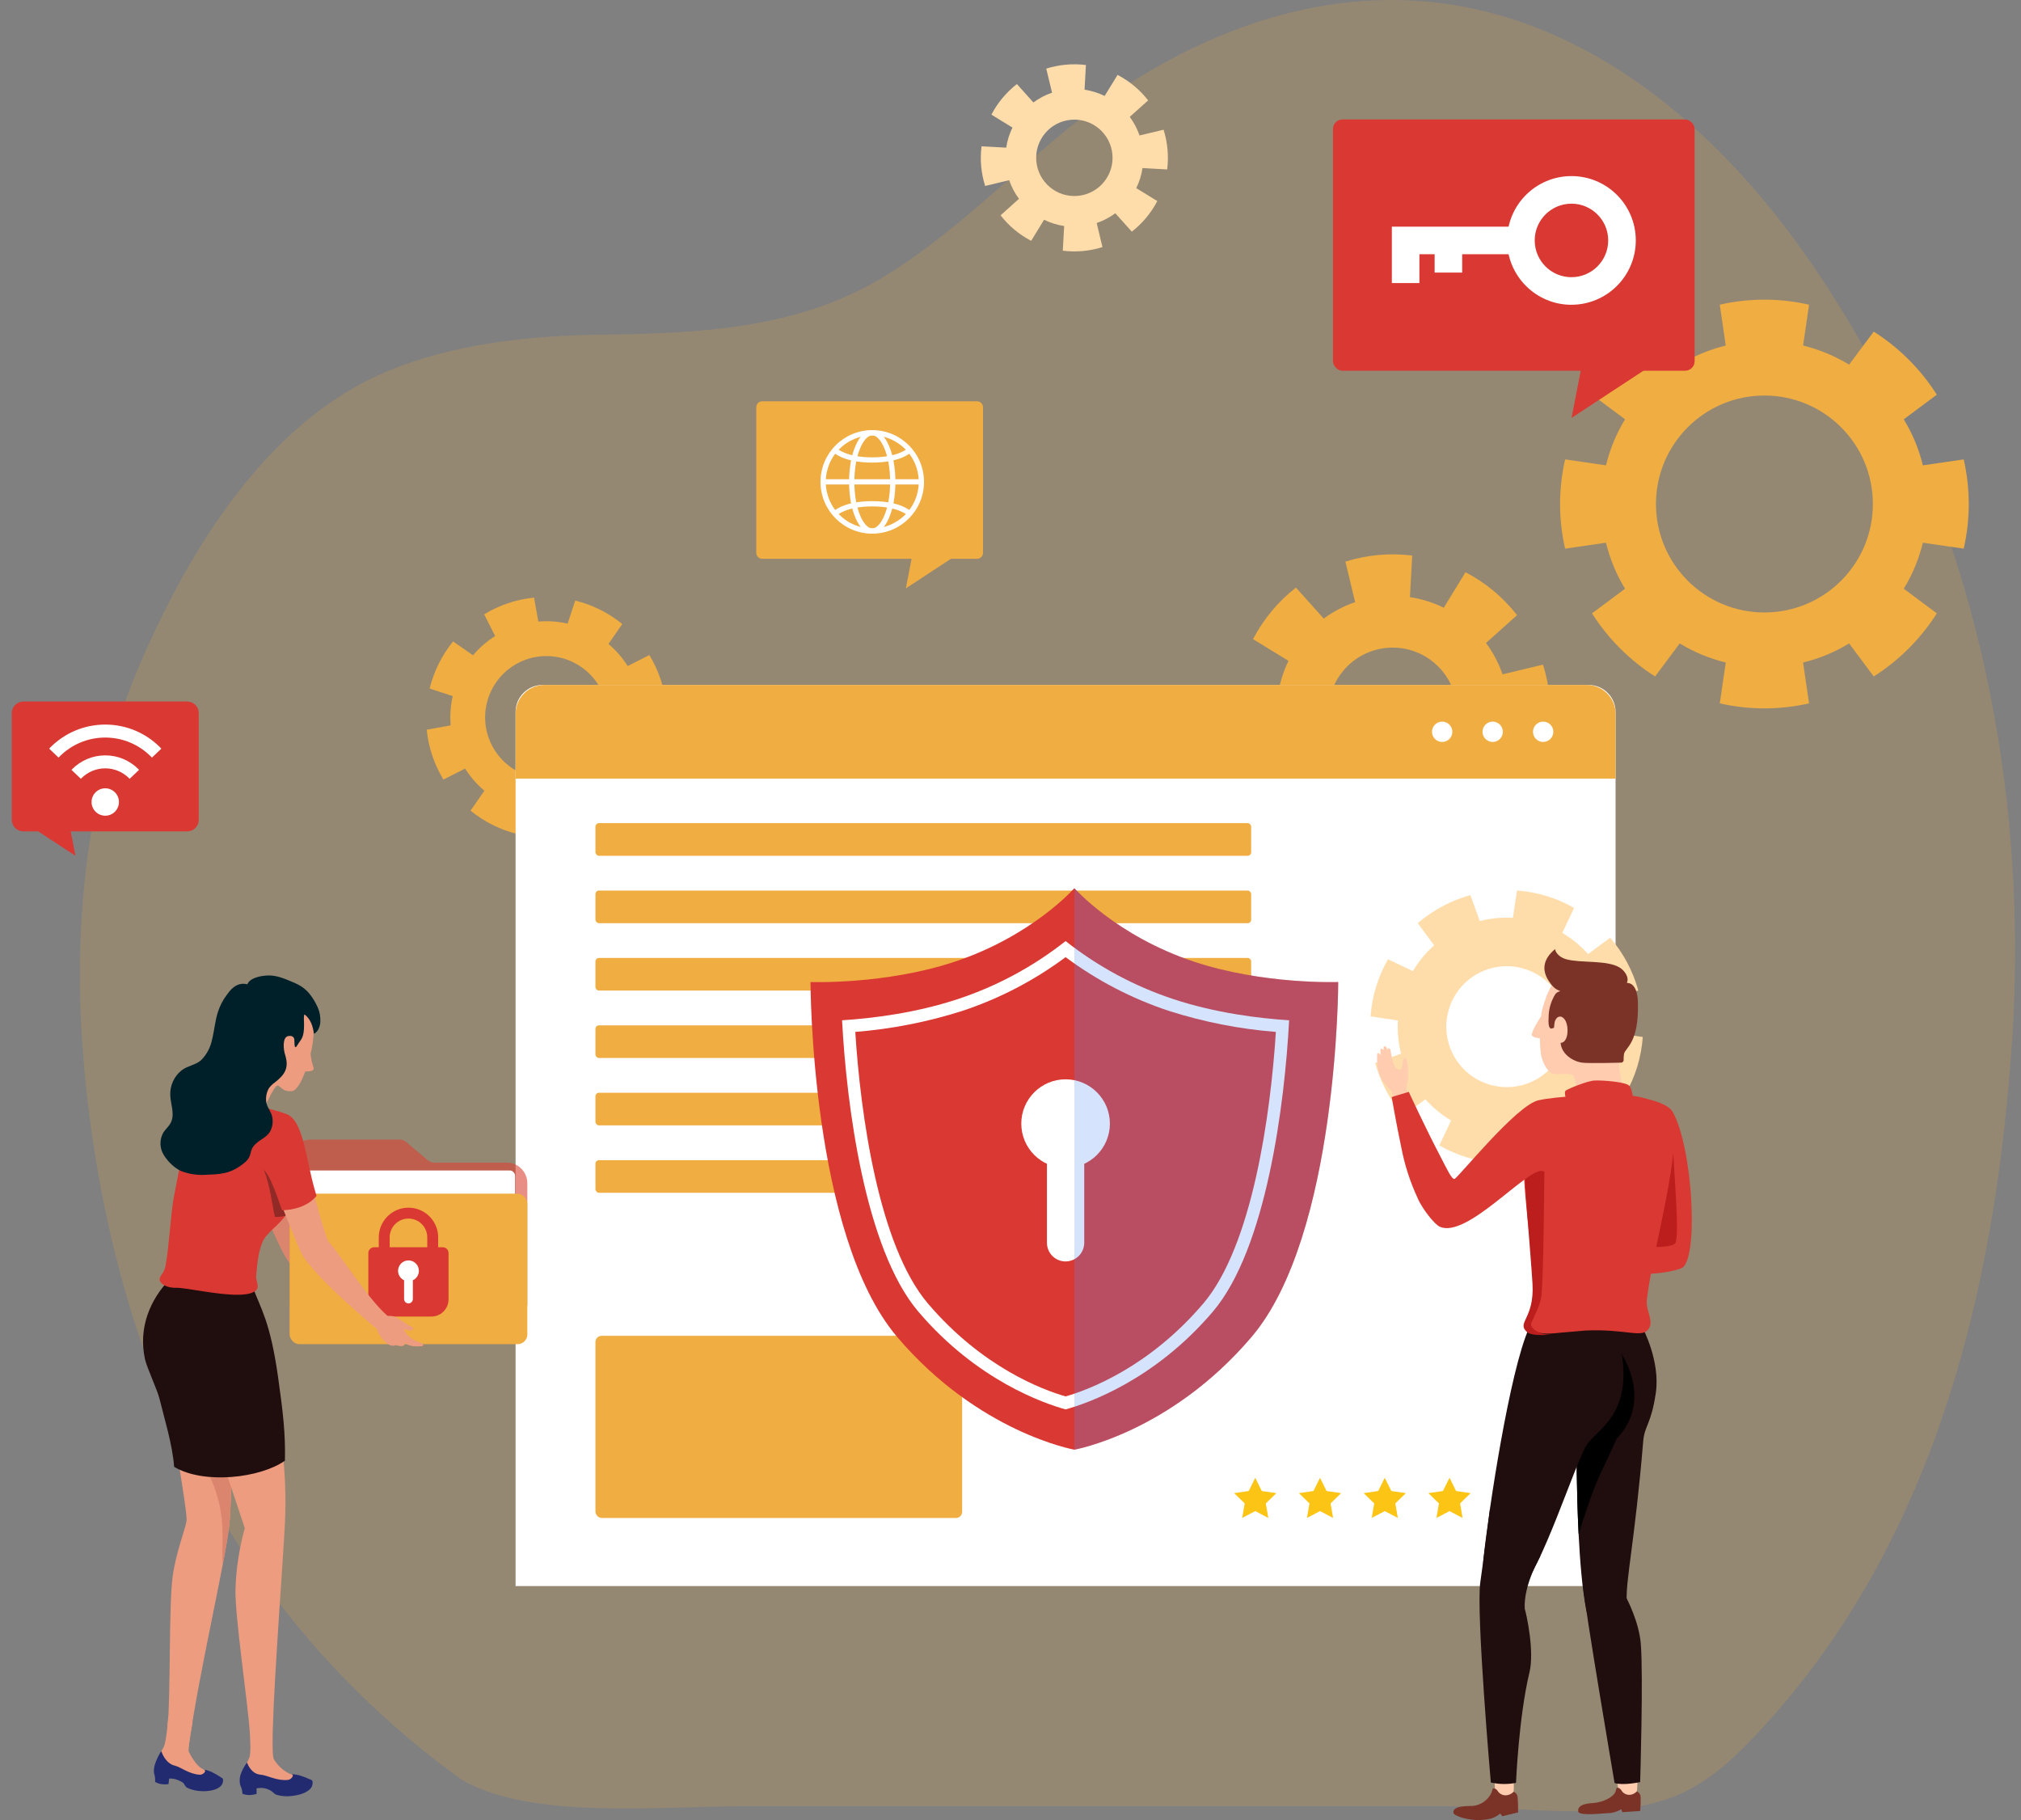 <?xml version="1.0" encoding="UTF-8"?>
<svg xmlns="http://www.w3.org/2000/svg" xmlns:xlink="http://www.w3.org/1999/xlink" version="1.1" viewBox="0 0 677.39 609.95">
  <rect x="0" y="0" width="677.39" height="609.95" fill="#808080" stroke="none"/>
  <!-- Generator: Adobe Illustrator 30.0.0, SVG Export Plug-In . SVG Version: 2.1.1 Build 123)  -->
  <defs>
    <style>
      .st0 {
        fill: none;
      }

      .st1, .st2 {
        fill: #efad42;
      }

      .st3 {
        fill: #bc1e1e;
      }

      .st4 {
        fill: #fcc516;
      }

      .st5 {
        fill: #ffccb0;
      }

      .st6 {
        fill: #5890f4;
        mix-blend-mode: multiply;
        opacity: .25;
      }

      .st6, .st7 {
        isolation: isolate;
      }

      .st8 {
        fill: #db856e;
      }

      .st9 {
        fill: #da4435;
        opacity: .6;
      }

      .st2 {
        opacity: .2;
      }

      .st10 {
        fill: #fff;
      }

      .st11 {
        fill: #dbe0fe;
      }

      .st12 {
        fill: #ed9c80;
      }

      .st13 {
        fill: #da3832;
      }

      .st14 {
        fill: #912a27;
      }

      .st15 {
        fill: #7c3327;
      }

      .st16 {
        fill: #002029;
      }

      .st17 {
        fill: #222b70;
      }

      .st18 {
        fill: #200d0e;
      }

      .st19 {
        fill: #ffddab;
      }

      .st20 {
        clip-path: url(#clippath);
      }
    </style>
    <clipPath id="clippath">
      <polygon class="st0" points="35.28 268.77 70.56 235.22 0 235.22 35.28 268.77 35.28 268.77"/>
    </clipPath>
  </defs>
  <g class="st7">
    <g id="Layer_1">
      <g>
        <g>
          <path class="st2" d="M674.25,350.79c-.67,9.52-1.55,19.06-2.62,28.64-8.31,72.46-29.98,145.08-82.38,201.22-6.56,7.01-13.62,13.81-22.23,18.6-22.64,12.59-56.2,6.04-81.64,6.04h-235.51c-29.31,0-72.04,4.67-95.23-8.96-17.98-12.95-34.45-27.89-49.09-44.52-6.61-7.54-12.82-15.43-18.6-23.63-29.82-42.2-47.35-91.12-55.43-143.41-8.63-55.84-6.72-112.23,16.59-165.02,15.85-35.85,41.08-77.85,80.67-94.87,22.75-9.79,48.92-12.45,73.72-12.74,32-.39,64.78-2.14,92.39-18.59,31.19-18.56,54.01-46.91,84.81-66.29,31.03-19.53,67.22-31.3,104.99-25.96,52.53,7.46,94.11,45.63,122.59,87.17,43.75,63.73,65.28,139.02,67.85,214.67.53,15.89.24,31.8-.86,47.66Z"/>
          <path class="st10" d="M425.74,517.21"/>
        </g>
        <g>
          <path class="st1" d="M519.21,245.12c.94-7.52.24-15.16-2.03-22.39l-13.57,3.26c-1.29-3.77-3.15-7.32-5.53-10.52l10.4-9.32c-4.66-5.98-10.55-10.88-17.27-14.39l-7.29,11.9c-3.58-1.76-7.4-2.95-11.34-3.54l.76-13.94c-7.52-.94-15.16-.24-22.39,2.03l3.26,13.58c-3.77,1.29-7.32,3.15-10.52,5.52l-9.32-10.39c-5.98,4.66-10.88,10.55-14.39,17.27l11.9,7.29c-1.76,3.58-2.95,7.4-3.54,11.35l-13.94-.76c-.94,7.52-.24,15.16,2.03,22.39l13.57-3.26c1.29,3.77,3.15,7.32,5.53,10.52l-10.39,9.31c4.66,5.98,10.55,10.88,17.27,14.39l7.29-11.9c3.58,1.76,7.4,2.95,11.34,3.54l-.76,13.94c7.52.94,15.16.24,22.39-2.04l-3.26-13.57c3.77-1.29,7.32-3.15,10.52-5.53l9.32,10.4c5.98-4.66,10.88-10.55,14.39-17.27l-11.9-7.29c1.76-3.58,2.95-7.4,3.54-11.34l13.94.77ZM468.75,260.07c-11.86,1.08-22.35-7.66-23.43-19.52-1.08-11.86,7.66-22.35,19.52-23.43,11.86-1.08,22.35,7.66,23.43,19.52,0,0,0,0,0,0,1.08,11.86-7.66,22.34-19.52,23.42h0Z"/>
          <path class="st19" d="M391.21,56.76c.56-4.47.14-9-1.21-13.29l-8.06,1.94c-.76-2.24-1.87-4.34-3.28-6.24l6.17-5.53c-2.77-3.55-6.26-6.46-10.25-8.54l-4.33,7.06c-2.12-1.04-4.39-1.75-6.73-2.1l.45-8.27c-4.47-.56-9-.14-13.29,1.21l1.94,8.06c-2.24.77-4.34,1.87-6.25,3.28l-5.53-6.17c-3.55,2.77-6.46,6.26-8.54,10.25l7.06,4.33c-1.04,2.12-1.75,4.39-2.1,6.73l-8.27-.45c-.56,4.47-.15,9,1.21,13.29l8.06-1.94c.76,2.24,1.87,4.35,3.28,6.25l-6.17,5.53c2.77,3.55,6.26,6.46,10.25,8.54l4.33-7.06c2.12,1.04,4.39,1.75,6.73,2.1l-.45,8.27c4.47.56,9,.15,13.29-1.21l-1.94-8.06c2.24-.76,4.35-1.87,6.25-3.28l5.53,6.17c3.55-2.77,6.46-6.26,8.54-10.25l-7.06-4.33c1.04-2.12,1.75-4.4,2.1-6.73l8.27.46ZM361.26,65.64c-7.04.64-13.27-4.55-13.91-11.59-.64-7.04,4.55-13.27,11.59-13.91,7.04-.64,13.27,4.55,13.91,11.59h0c.64,7.05-4.55,13.27-11.59,13.91h0Z"/>
          <path class="st1" d="M638.1,140.52l11.08-8.25c-5.41-8.52-12.64-15.74-21.15-21.15l-8.25,11.08c-4.78-2.92-9.99-5.07-15.43-6.4l2-13.69c-9.85-2.25-20.08-2.25-29.92,0l2,13.69c-5.44,1.33-10.65,3.48-15.43,6.4l-8.25-11.08c-8.52,5.41-15.74,12.64-21.15,21.15l11.08,8.25c-2.92,4.78-5.07,9.99-6.4,15.43l-13.69-2c-2.25,9.85-2.25,20.07,0,29.92l13.69-2c1.33,5.44,3.48,10.65,6.4,15.43l-11.08,8.25c5.41,8.52,12.64,15.74,21.15,21.15l8.25-11.08c4.78,2.92,9.99,5.08,15.43,6.4l-2,13.69c9.85,2.25,20.08,2.25,29.92,0l-2-13.69c5.44-1.32,10.65-3.48,15.43-6.4l8.25,11.08c8.52-5.41,15.74-12.64,21.15-21.15l-11.08-8.25c2.92-4.78,5.07-9.99,6.4-15.43l13.69,2c2.25-9.85,2.25-20.07,0-29.92l-13.69,2c-1.32-5.44-3.48-10.65-6.4-15.43ZM591.39,205.25c-20.08,0-36.35-16.27-36.35-36.35,0-20.08,16.27-36.35,36.35-36.35s36.35,16.27,36.35,36.35-16.27,36.35-36.35,36.35h0Z"/>
          <path class="st1" d="M203.93,215.81l4.65-6.69c-4.62-3.75-10-6.43-15.78-7.86l-2.54,7.73c-3.22-.73-6.53-.97-9.82-.69l-1.44-8.02c-5.92.58-11.64,2.5-16.72,5.6l3.68,7.27c-2.79,1.76-5.3,3.94-7.42,6.46l-6.68-4.65c-3.75,4.62-6.43,10-7.86,15.78l7.74,2.54c-.73,3.22-.97,6.53-.69,9.81l-8.02,1.44c.58,5.92,2.5,11.64,5.6,16.72l7.27-3.68c1.76,2.79,3.94,5.3,6.46,7.42l-4.65,6.68c4.62,3.75,10,6.43,15.77,7.86l2.54-7.74c3.22.73,6.53.97,9.82.69l1.44,8.02c5.92-.58,11.64-2.5,16.72-5.6l-3.68-7.27c2.79-1.76,5.3-3.94,7.42-6.46l6.68,4.65c3.75-4.62,6.43-10,7.86-15.77l-7.74-2.54c.73-3.22.97-6.53.69-9.82l8.02-1.44c-.58-5.92-2.5-11.64-5.6-16.72l-7.27,3.68c-1.76-2.79-3.94-5.3-6.46-7.42ZM189.66,259.87c-10.75,3.6-22.39-2.2-25.99-12.95-3.6-10.75,2.2-22.39,12.95-25.99,10.75-3.6,22.39,2.2,25.99,12.95h0c3.6,10.75-2.2,22.39-12.95,25.99,0,0,0,0,0,0h0Z"/>
          <g>
            <path class="st10" d="M181.85,229.54h350.61c4.99,0,9.04,4.05,9.04,9.04h0v292.94H172.81V238.58c0-4.99,4.05-9.04,9.04-9.04h0Z"/>
            <rect class="st1" x="199.58" y="447.66" width="122.91" height="61.05" rx="2.08" ry="2.08"/>
            <rect class="st1" x="199.58" y="275.86" width="219.78" height="10.93" rx="1.17" ry="1.17"/>
            <rect class="st1" x="199.58" y="298.45" width="219.78" height="10.93" rx="1.17" ry="1.17"/>
            <rect class="st1" x="199.58" y="321.03" width="219.78" height="10.93" rx="1.17" ry="1.17"/>
            <rect class="st1" x="199.58" y="343.62" width="219.78" height="10.93" rx="1.17" ry="1.17"/>
            <rect class="st1" x="199.58" y="366.21" width="219.78" height="10.93" rx="1.17" ry="1.17"/>
            <rect class="st1" x="199.58" y="388.8" width="219.78" height="10.93" rx="1.17" ry="1.17"/>
            <g>
              <path class="st4" d="M420.73,495.24l2.19,4.43,4.89.71-3.54,3.45.84,4.87-4.38-2.3-4.38,2.3.84-4.87-3.54-3.45,4.89-.71,2.19-4.43Z"/>
              <path class="st4" d="M442.44,495.24l2.19,4.43,4.89.71-3.54,3.45.84,4.87-4.38-2.3-4.38,2.3.84-4.87-3.54-3.45,4.89-.71,2.19-4.43Z"/>
              <path class="st4" d="M464.14,495.24l2.19,4.43,4.89.71-3.54,3.45.84,4.87-4.38-2.3-4.38,2.3.84-4.87-3.54-3.45,4.89-.71,2.19-4.43Z"/>
              <path class="st4" d="M485.85,495.24l2.19,4.43,4.89.71-3.54,3.45.83,4.87-4.38-2.3-4.38,2.3.84-4.87-3.54-3.45,4.89-.71,2.19-4.43Z"/>
              <path class="st11" d="M507.55,495.24l2.19,4.43,4.89.71-3.54,3.45.84,4.87-4.38-2.3-4.38,2.3.84-4.87-3.54-3.45,4.89-.71,2.19-4.43Z"/>
            </g>
            <g>
              <path class="st13" d="M400.21,322.29c-26.05-8.65-40.11-24.64-40.11-24.64,0,0-14.06,15.99-40.11,24.64-23.32,7.75-48.33,6.81-48.33,6.81,0,0,0,84.81,29.08,118.98,27.31,32.09,59.36,37.74,59.36,37.74,0,0,32.05-5.65,59.36-37.74,29.08-34.17,29.08-118.98,29.08-118.98,0,0-25.02.93-48.34-6.81Z"/>
              <path class="st10" d="M357.16,472.32c-7.22-1.99-29.73-9.7-49.35-32.75-17.98-21.13-24.1-69.74-25.57-97.65,10.31-.66,24.82-2.46,38.95-7.15,13.02-4.33,25.2-10.89,35.97-19.4,10.77,8.51,22.94,15.07,35.96,19.4,14.13,4.69,28.64,6.49,38.96,7.15-1.46,27.91-7.58,76.52-25.57,97.65-19.62,23.05-42.12,30.77-49.35,32.75Z"/>
              <path class="st13" d="M357.16,467.97c-7.68-2.21-27.92-9.73-46.14-31.13-16.48-19.36-22.59-63.27-24.35-91.02,12.18-.97,24.21-3.33,35.85-7.04,12.44-4.11,24.13-10.2,34.64-18.02,10.51,7.82,22.2,13.91,34.64,18.02,11.64,3.71,23.66,6.08,35.84,7.04-1.77,27.77-7.9,71.72-24.33,91.02-18.22,21.4-38.46,28.92-46.14,31.13Z"/>
              <g>
                <path class="st10" d="M372.01,376.55c0,8.2-6.65,14.85-14.85,14.85s-14.85-6.65-14.85-14.85,6.65-14.85,14.85-14.85c8.2,0,14.85,6.65,14.85,14.85h0Z"/>
                <path class="st10" d="M357.16,422.74h0c-3.45,0-6.25-2.8-6.25-6.26v-34.24c0-3.45,2.8-6.26,6.25-6.26h0c3.45,0,6.25,2.8,6.25,6.25h0v34.24c0,3.45-2.8,6.26-6.25,6.26Z"/>
              </g>
              <path class="st6" d="M400.21,322.29c-26.05-8.65-40.11-24.64-40.11-24.64v188.17s32.05-5.65,59.36-37.74c29.08-34.17,29.08-118.98,29.08-118.98,0,0-25.01.93-48.34-6.81Z"/>
            </g>
            <path class="st1" d="M531.79,229.54H182.52c-5.36,0-9.7,4.34-9.7,9.7h0v21.69h368.69v-21.69c0-5.36-4.34-9.7-9.69-9.71h-.02Z"/>
            <g>
              <path class="st10" d="M486.79,245.24c0,1.88-1.53,3.41-3.41,3.41s-3.41-1.53-3.41-3.41c0-1.88,1.53-3.41,3.41-3.41s3.41,1.53,3.41,3.41h0Z"/>
              <path class="st10" d="M503.72,245.24c0,1.88-1.53,3.41-3.41,3.41s-3.41-1.53-3.41-3.41c0-1.88,1.53-3.41,3.41-3.41s3.41,1.53,3.41,3.41h0Z"/>
              <path class="st10" d="M520.64,245.24c0,1.88-1.53,3.41-3.41,3.41s-3.41-1.53-3.41-3.41c0-1.88,1.53-3.41,3.41-3.41h0c1.88,0,3.41,1.52,3.41,3.41h0Z"/>
            </g>
          </g>
          <path class="st19" d="M540.42,335.02l8.69-3.12c-1.8-6.5-5.01-12.53-9.4-17.65l-7.44,5.48c-2.49-2.8-5.4-5.19-8.62-7.1l3.95-8.36c-5.86-3.36-12.39-5.35-19.13-5.83l-1.39,9.14c-3.74-.21-7.48.15-11.11,1.08l-3.12-8.69c-6.5,1.8-12.53,5.01-17.65,9.4l5.48,7.44c-2.8,2.49-5.19,5.4-7.1,8.62l-8.36-3.95c-3.36,5.86-5.35,12.39-5.83,19.13l9.14,1.39c-.21,3.74.15,7.48,1.08,11.11l-8.69,3.12c1.8,6.5,5.01,12.53,9.4,17.65l7.44-5.48c2.49,2.8,5.39,5.19,8.62,7.1l-3.95,8.36c5.86,3.36,12.39,5.35,19.13,5.83l1.39-9.14c3.74.21,7.48-.15,11.11-1.08l3.11,8.69c6.5-1.8,12.53-5.01,17.65-9.4l-5.48-7.44c2.8-2.49,5.19-5.4,7.09-8.62l8.36,3.95c3.36-5.86,5.35-12.39,5.83-19.13l-9.14-1.39c.22-3.74-.15-7.49-1.07-11.11ZM499.12,363.43c-10.7-3.26-16.73-14.58-13.46-25.28,3.26-10.7,14.58-16.73,25.28-13.46,10.7,3.26,16.73,14.58,13.46,25.28h0c-3.26,10.7-14.58,16.73-25.28,13.46h0Z"/>
          <g>
            <g>
              <path class="st5" d="M541.66,592.56s.59,6.38.82,8,5.42,1.39,5.97.51.35-8.38.35-8.38"/>
              <path class="st15" d="M549.91,602.41c.04,1.5-.02,3-.17,4.49l-5.98.4-.36-.98c-1.04.62-2.19,1.04-3.39,1.23l-5.04.34c-3.69.25-5.82-.08-5.96-.72-.57-2.69,3.85-2.86,5-2.94,3.3-.22,6.76-2,7.43-3.73.48-1.25.21-1.54.91-1.36.46.11.85.41,1.08.81.64,1.14,1.94,1.74,3.23,1.49.75-.15,1.44-.54,1.95-1.11.82.36,1.33,1.18,1.3,2.08Z"/>
            </g>
            <g>
              <path class="st5" d="M500.93,594.63c-.04,2.05.06,4.09.28,6.13.32,1.6,5.49,1.09,5.99.17s-.12-8.39-.12-8.39"/>
              <path class="st15" d="M508.7,602.48c.14,1.7.13,4.9.13,4.9l-5.3,1.28-.68-.9c-.92.76-1.98,1.34-3.12,1.7-1.64.36-3.32.52-5,.48-4.38-.29-7.4-1.66-7.55-2.3-.63-2.68,5.19-2.34,6.38-2.44,2.77-.23,5.2-1.93,6.36-4.46.48-1.26.2-1.55.92-1.38.47.1.88.39,1.13.8.7,1.14,2.05,1.71,3.35,1.43.77-.17,1.47-.57,2-1.15.83.33,1.38,1.14,1.37,2.04Z"/>
            </g>
            <path class="st13" d="M532.78,414.59c.52-.61.83,6.57,8.08,10.22,7.29,3.67,18.98,1.68,22.71.19,5.87-2.34,3.94-40.2-2.93-52.39-1.61-2.85-7.85-4.25-11.68-5.05-1.09,10.27,2.87,35.35,8.68,45.93-.33,1.94-24.87,1.11-24.87,1.11Z"/>
            <path class="st3" d="M561.49,416.62c1.71-2.35-.86-28.71-.71-32.77l-8.08,14.71c1.45,6.03-4.58,16.62-11.8,16.55l-1.04,1.46c4.26.99,19.91,2.4,21.63.05Z"/>
            <path class="st18" d="M529.11,514.12c.47,9.25,1.26,18.81,2.57,25.46,1.1,5.65,13.89,2.25,13.57-2.75-.45-7.11,2.7-20.1,5.52-53.89.41-5.11,2.71-5.7,4.23-16.22,1.51-10.54-4.33-21.51-4.33-21.51l-21.83-1.4-.32,30.69-.09,10.38s-.06,14.23.69,29.24Z"/>
            <path class="st18" d="M545.21,535.65s4.13,7.76,4.74,15.16c.89,10.82-.21,46.41-.21,46.41,0,0-5.58,1.21-8.57.33,0,0-10.1-59.41-10.58-66.2s14.62,4.3,14.62,4.3Z"/>
            <path d="M529.11,514.12c1.56-4.99,4.62-14.53,7.16-19.92,3.54-7.54,5.6-12.06,5.6-12.06,12.5-13.12,1.34-28.85,1.34-28.85,0,0-6.24,8.43-6.95,9.31-.67.82-4.74,7.98-7.75,11.89l-.09,10.38s-.05,14.24.69,29.25Z"/>
            <path class="st18" d="M511.06,539.13c-.5-7.95,5.25-17.68,5.25-17.68,0,0-16.66-12.77-16.92-15.73,0,0-2.37,18.7-3.22,24.47-1.48,10.02,3.52,67.17,3.52,67.17,2.78.62,5.65.66,8.44.12,0,0,.9-22.08,4.51-37.03,1.71-7.09-.98-19.36-1.58-21.32Z"/>
            <path class="st18" d="M512.45,445.17c-6.5,14.52-13.57,61.36-15.26,77.53-.72,6.86,4.99,17.25,11.64,11.04,7.94-7.4,19.1-43.66,23.1-49.65s18.92-11.47,8.72-41.84"/>
            <path class="st5" d="M543.85,363.68s-1.77-6.01-1-10.44,3.44-12.41,2.44-18.4-8.53-10.97-16.51-10.2-10.31,8.42-11.64,12.86-1.11,11.2-.78,14.85,2.33,6.54,3.66,7.31,6.33-.25,7.21.71,1.54,6.61,1.54,6.61"/>
            <path class="st13" d="M547.39,368.73s-.15-3.52-1.28-4.85-9.27-1.92-11.74-1.77-8.71,2.76-9.56,3.35.48,4.06.48,4.06l22.1-.79Z"/>
            <path class="st15" d="M543.52,356.12s-10.9.3-13.19,0c-3.14-.41-6.97-2.87-7.25-6.63,2.67-.07,2.88-5.62,1.44-7.73s-3.28-.82-3.5,1.17-.01,1.37-.53,1.63c-.71.36-1.7.31-1.43-3.54,0-2.22.49-4.41,1.46-6.4,1-2.22,1.54-2.09,2.44-2.49-.97-.47-2.02-.53-3.94-3.52-2.22-3.46-1.93-7.14,2.22-10.55.06.99,1.26,2.73,3.73,3.41,4.81,1.32,13.54.22,17.78,2.7,1.81,1.06,3.41,3.41,2.53,5.24,0,0,3.5-.55,3.71,6.37.42,14.03-4.32,15.3-4.66,17.46s.28,2.38-.83,2.88Z"/>
            <g>
              <path class="st13" d="M512.45,445.17c1.04.38,1.95,1,3.03,1.32,2.56.77,5.25.33,7.86.1,2.7-.24,5.4-.49,8.1-.7,14.09-.6,18.93,2.79,21.21-.64.53-.86.7-1.9.49-2.89-.49-3.1-1.5-4.17-1.1-7.29.35-2.62.83-5.74,1.51-9.31,2.33-12.35,6.94-31.21,7.56-42.55.9-16.23-15.6-16.09-15.6-16.09-24.23-1.51-33.26,5.47-34.58,15.88-.1.73-.15,1.53-.21,2.36-.62,10.74,2.43,32.94,3.98,45.89.43,3.57-4.32,13.16-2.25,13.91Z"/>
              <path class="st3" d="M511.91,446.48c1.02.88,4.01,1.12,8.16.77-3.74.27-7.62-2.06-6.78-3.98.83-1.94,3.15-6.08,3.42-9.63.98-13.05.73-50.04,1.24-49.43-.58,1.16-2.25,2.79-6.94,3.88-.1,10.8,1.9,29.91,2.64,42.02.73,12-5.59,13.04-1.73,16.38Z"/>
            </g>
            <path class="st5" d="M461.57,353.28c.06-.63.88-.33,1.09.19.05.15.09.3.12.45-.08-1.04-.13-1.88-.11-2.09.06-.6.81-.38,1.07.09-.02-.42-.03-.73-.01-.87.06-.77.88-.45,1.09.18.08.35.15.7.19,1.06-.01-.19-.02-.39,0-.58.06-.63.79-.47,1,.04.11.4.18.81.23,1.22.1.63.28,1.31.37,1.94.08.58.79,3.28,2.14,3.56,2.07.42.71-3.16,2.16-3.99.45-.26.98,2.52,1.03,4.1.08,1.1.06,2.2-.06,3.3-.24.93-.42,1.86-.53,2.81.18.7.42,1.39.72,2.05l-4.77,1.98s-.64-2.85-1.28-3.51c-1.73-1.5-3.05-3.42-3.81-5.58-.35-1.38-.57-2.79-.65-4.22,0,0,0-1.93.03-2.14Z"/>
            <path class="st13" d="M466.46,367.65s1.61,9.33,3.2,16.79c1.13,5.94,3,11.72,5.56,17.2.02.04.02.1.04.14,1.57,3.41,5.46,8.46,7.31,9.31,9.08,4.19,29.74-20.17,34.51-18.63,9.8,2.62,17.08-25.38,17.08-25.38,0,0-11.56.17-18.48,1.64-7.42,1.58-27.2,26.32-28.2,26.38s-2.65-3.65-4.86-7.86c-4.95-9.44-10.43-21.33-10.43-21.33,0,0-4.5,1.34-4.57,1.38l-1.17.36Z"/>
            <path class="st5" d="M516.48,340.66s-3.45,5.17-3.04,6.28,3.73,1.04,3.73,1.04"/>
          </g>
          <g>
            <path class="st8" d="M85.34,401.38c4.42,5.29,8.03,17.78,12.55,22.99,2.22,2.56,18.18,16.4,28.92,22.31.5-3.22,7.3-1.21,4.88-3.39-7.52-6.77-20.52-13.67-24.94-26.08-2.91-8.17-13.69-26.32-13.69-26.32"/>
            <g>
              <path class="st9" d="M176.76,437.48h-79.69v-48.68c0-3.81,3.09-6.9,6.9-6.9h30.04c.76,0,1.49.27,2.07.76l7.3,6.15c.62.52,1.39.8,2.2.81h24.27c3.81,0,6.9,3.09,6.9,6.9v40.97Z"/>
              <rect class="st10" x="102.2" y="392.25" width="70.44" height="38.41" rx="1.74" ry="1.74"/>
              <rect class="st1" x="97.06" y="400.03" width="79.69" height="50.43" rx="3.27" ry="3.27"/>
              <g>
                <path class="st13" d="M148.42,417.98h-1.56v-3.31c0-5.5-4.45-9.95-9.95-9.95s-9.95,4.46-9.95,9.95v3.31h-1.56c-1.07,0-1.94.87-1.94,1.94h0v15.53c0,3.18,2.58,5.76,5.76,5.76h15.36c3.18,0,5.76-2.58,5.76-5.76h0v-15.53c0-1.07-.86-1.93-1.93-1.94ZM130.61,414.67c0-3.48,2.82-6.3,6.3-6.3s6.3,2.82,6.3,6.3v3.31h-12.6v-3.31Z"/>
                <path class="st10" d="M140.4,425.91c.01-1.93-1.54-3.5-3.46-3.52s-3.5,1.54-3.52,3.46c-.01,1.37.78,2.62,2.02,3.19v6.25c-.02.81.62,1.49,1.43,1.51.81.02,1.49-.62,1.51-1.43,0-.03,0-.05,0-.08v-6.25c1.23-.56,2.02-1.79,2.02-3.14Z"/>
              </g>
            </g>
            <g>
              <path class="st12" d="M76.21,446.73l-20.24-16.6s-9.14,12.76-5.46,24.89c1.81,5.97,4.01,8.91,4.99,11.74.92,2.64,7.45,40.15,7.04,42.9s-3.54,10.49-4.66,18.59c-1.35,9.75-.66,41.43-1.7,49.85s6.74,9.73,7.13,6.88c3.31-24.34,12.42-62.33,13.6-74.5s.33-34.4-.7-63.75Z"/>
              <path class="st8" d="M76.59,470.66l-8.43,20.08c3.81,6.32,5.99,13.48,6.36,20.84.2,3.85-.09,7.71.07,11.57.01.28.05.56.13.84,1.09-5.73,1.89-10.45,2.19-13.52.83-8.59.65-22.23.11-39.84-.14,0-.29.01-.43.03Z"/>
              <path class="st12" d="M64.55,577.16s-1.74,8.84-1.23,9.96,2.36,4.36,4.23,5.51c1.95,1.21,6.26,2.62,6.61,3.16.41.57.31,1.35-.22,1.8-1.76,1.27-3.93,1.85-6.09,1.63-5.83-.88-6.47-3.44-9.86-3.81-.59-.06-1.66.82-3.29,0-1.47-.63-2.39-2.11-2.32-3.7.21-2.43,1.54-4.45,2.49-6.26s1.52-10.04,1.52-10.04"/>
              <path class="st17" d="M74.41,598c.41-.73.51-1.83.11-2.09-1.17-.78-2.39-1.5-3.65-2.13-1.14-.5-2.93-.94-2.29-.6s-.51,1.62-1.56,1.57c-3.65-.17-6.37-2.56-8.46-3.05-3.01-.71-4.31-4.23-4.45-4.8-.56.37-1.84,3.23-2.1,4.13-.37,1-.5,2.08-.4,3.14.33.96.46,1.97.37,2.98.66.39,1.4.65,2.17.75.77.11,1.55.11,2.32,0l.23-1.88c.62-.02,1.24.04,1.86.16,1.01.28,1.97.71,2.85,1.28.42.49.77,1.39,1.32,1.66,1.5.71,3.14,1.1,4.8,1.13,3.91.17,6.18-1,6.89-2.25Z"/>
            </g>
            <g>
              <path class="st12" d="M104.05,596.43c-.43-.48-5.06-1.23-7.24-2.14-2.12-1.09-3.87-2.77-5.07-4.83-.49-1.18-.38-7.16-.31-9.67.43-17.3,3.63-59.58,4.09-69.7.8-17.6-1.48-35.76-8.25-64.01l-25.21-19.35s-7.06,13.13-4.7,25.68c1.37,7.28,7.41,8.4,8.43,11.23s16.27,48.46,16.27,48.46c-1.88,6.74-2.94,13.68-3.14,20.67-.15,9.23,4.04,37.05,4.81,47.66.09,2.07.45,7.03-.16,8.61-.75,1.93-2.66,4.21-2.56,6.65.14,1.61,1.3,2.94,2.86,3.32,1.79.56,2.78-.48,3.4-.5,3.55-.15,4.54,2.3,10.68,2.29,2.26-.11,4.42-1,6.09-2.53.41-.49.34-1.27,0-1.82Z"/>
              <path class="st17" d="M104.57,598.6c.33-.79.29-1.89-.15-2.09-1.31-.6-2.67-1.12-4.04-1.56-1.24-.33-3.15-.49-2.45-.25s-.32,1.68-1.42,1.79c-3.79.38-6.91-1.58-9.13-1.75-3.2-.25-4.37-3.54-4.59-4.09-1,1.33-1.77,2.82-2.26,4.41-.25,1.04-.26,2.13-.02,3.17.46.9.73,1.89.76,2.9.74.29,1.54.43,2.33.42.81-.01,1.62-.13,2.4-.35v-1.9c.64-.11,1.29-.15,1.94-.12,1.12.09,2.2.47,3.13,1.11.52.39,1.07,1.05,1.69,1.21,1.62.45,3.31.58,4.98.38,4.07-.42,6.26-1.92,6.83-3.26Z"/>
            </g>
            <path class="st18" d="M56.87,428.76c-6.47,6.63-10.6,16.18-8.27,26.74.61,2.79,4.14,10.31,4.82,13.1,1.55,6.34,4.43,15.62,4.94,22.96,9.96,6,28.96,3.76,37.14-2.06.2-8.94-.59-15.96-2.32-28.18-2.62-18.43-5.71-22.58-8.45-29.96-.32-1.3-.32-3.92-.62-5.45"/>
            <path class="st13" d="M83.85,368.41c1.58.52.99,4.29,2.57,4.82,1.15.38,3.39-.12,4.45.47,5.58,3.15,4.15,9.42,4.82,17.2,2.36,5.97,2.99,11.37,1.11,14.71-2.33,4.14-4.8,5.3-7.67,8.73-2.14,2.56-2.85,7.83-3.29,13.49-.07.98.74,2.69.5,3.63-.45,1.82-3.22,2.38-6.3,2.44-7.09.14-17.85-2.44-21.01-2.33-2.98.11-5.79-1.33-5.5-3.09.2-1.23,1.43-1.73,1.92-4.11,1.07-5.23,1.89-18.31,2.73-22.75,2.14-11.36,3.7-19.8,8.35-30.27"/>
            <path class="st14" d="M99.96,395.64c-1.86-3.02-4.01-5.84-6.44-8.43l-6.06,2.73c2.85,5.46,3.37,11.9,4.68,17.88,1.18.03,2.35-.09,3.5-.35.59-.96.37-.48,1.15-1.87,1.76-3.05,2.84-6.45,3.17-9.96Z"/>
            <path class="st12" d="M104.1,353.07c.69-2.56,1.03-5.19,1.03-7.84-.18-4.5-.75-11.03-8.23-13.71s-15.75-1.07-18.2,4.33-1.88,13.57-2.24,17.94-3.56,9.6-3.56,9.6l16.12,6.94s2.64-5.73,3.72-6.41,1.46,2.04,5.05,1.74c1.52-.13,3.15-2.87,4.38-6.23.04-.1.08-.23.12-.33.64-.02,1.28-.07,1.92-.17,1.11-.33,1.02-.82.77-1.53-.47-1.4-.76-2.85-.88-4.33Z"/>
            <path class="st12" d="M126.41,445.41c0,1.31,2.52,4.88,4.46,5.42.62.2,1.28.18,1.89-.05.88.39,3.66.7,2.62-.94,1.77,1.48,3.77,1.41,6.01,1.3.75-.04.73-.91-.91-1.36-2.24-.65-4.09-2.21-5.12-4.3.34-.26.62.22,1.54.37,1.03.16,1.58-.3,1.61-.75.02-.34-1.21-.73-1.48-.91l-3.08-2.03c-.94-.71-2.06-1.12-3.24-1.19-.23-.02-2.44.12-1.89.92"/>
            <path class="st12" d="M90.07,393.76c2.67,5.52,9.69,23.82,10.78,25.93,4.29,8.31,26.27,26.35,26.27,26.35,0,0,3.73-.62,3.73-4.34-6.29-4.37-18.11-23.11-20.55-25.35-1.59-1.45-8.72-30.38-8.72-30.38"/>
            <path class="st13" d="M96.08,373.37c-6.13-2.34-11.99-2.35-16.68-7.05-4.76,3.66,5.75,24.84,8.35,25.41,2.66.58,6.12,12.27,6.77,13.86,8.48-.22,11.58-4.85,11.58-4.85-3.47-10.64-4.08-25.11-10.02-27.37Z"/>
            <path class="st16" d="M91.16,373.95c-.42-1.59-1.62-2.86-1.9-4.49-.26-1.67.05-3.37.9-4.83.59-.77,1.3-1.44,2.1-1.98,3.37-2.66,4.54-4.85,3.41-8.83-.44-1.28-.63-2.64-.57-3.99.12-1.22.37-2.49,1.68-2.65.91-.11,1.5.11,1.82.88.22.54-.22,4.39,1.06,2.21,1.22-2.09,2.31-2.25,2.25-7.07,0-.57-.2-2.9.15-3.24,2.24,1.63,2.89,4.43,3.15,6.48,1.68-.71,2.16-3.13,2.16-4.06.08-1.66-.22-3.31-.89-4.83-2.93-6.28-6.03-7.43-8.66-8.55-2.54-1.08-5.19-2.18-7.94-2.1s-6.18.89-6.97,2.96c-3.82-.98-6.01,2.35-6.91,3.56-1.29,1.72-2.29,3.64-2.95,5.69-.98,3.02-1.2,6.23-1.98,9.31-.52,2.59-1.78,4.97-3.64,6.85-1.86,1.68-4.48,1.84-6.5,3.38-2.58,2.03-4.01,5.18-3.86,8.46.14,3.23,1.8,6.72-.15,9.69-.64.96-1.52,1.74-2.15,2.71-1.36,2.36-1.31,5.29.15,7.6,1.38,2.28,4.06,4.88,6.59,5.63,2.29.77,4.71,1.1,7.12.98,4.65-.25,8.55.01,13.47-4.19,2.78-2.38,1-3.74,3.67-6.26,1.5-1.41,3.62-2.17,4.72-4,.87-1.56,1.13-3.4.71-5.14-.02-.07-.03-.13-.05-.2Z"/>
          </g>
          <g>
            <path class="st13" d="M62.73,235.09H7.83c-2.14,0-3.88,1.74-3.88,3.88v35.77c0,2.14,1.74,3.88,3.88,3.88h5l12.45,8.17-1.58-8.17h39.04c2.14,0,3.88-1.73,3.88-3.87h0v-35.78c0-2.14-1.74-3.88-3.88-3.87h0Z"/>
            <g>
              <path class="st10" d="M39.87,268.77c0,2.53-2.05,4.59-4.59,4.59s-4.59-2.05-4.59-4.59c0-2.53,2.05-4.59,4.59-4.59,2.53,0,4.59,2.05,4.59,4.59Z"/>
              <g class="st20">
                <g>
                  <path class="st10" d="M35.28,284.4c-8.63,0-15.63-7-15.63-15.63,0-8.63,7-15.63,15.64-15.63,8.63,0,15.63,7,15.63,15.63,0,8.63-7,15.62-15.64,15.63ZM35.28,257.49c-6.23,0-11.28,5.05-11.28,11.28,0,6.23,5.05,11.28,11.28,11.28,6.23,0,11.28-5.05,11.28-11.28,0-6.23-5.06-11.27-11.28-11.28h0Z"/>
                  <path class="st10" d="M35.28,294.72c-14.33,0-25.95-11.62-25.95-25.95s11.62-25.95,25.95-25.95,25.95,11.62,25.95,25.95c-.02,14.32-11.62,25.93-25.95,25.95ZM35.28,247.17c-11.93,0-21.6,9.67-21.6,21.6s9.67,21.6,21.6,21.6c11.93,0,21.6-9.67,21.6-21.6-.01-11.92-9.68-21.59-21.6-21.6Z"/>
                </g>
              </g>
            </g>
          </g>
          <g>
            <path class="st1" d="M255.48,134.48h72c1.1,0,2,.9,2,2v48.79c0,1.1-.9,2-2,2h-72c-1.1,0-2-.9-2-2v-48.79c0-1.1.9-2,2-2Z"/>
            <path class="st1" d="M305.77,186.06l-2.15,11.12,16.94-11.12"/>
            <g>
              <path class="st10" d="M292.36,178.84c-9.58,0-17.35-7.77-17.35-17.35s7.77-17.35,17.35-17.35c9.58,0,17.35,7.77,17.35,17.35-.01,9.58-7.77,17.34-17.35,17.35ZM292.36,145.9c-8.61,0-15.59,6.98-15.59,15.59s6.98,15.59,15.59,15.59c8.61,0,15.59-6.98,15.59-15.59-.01-8.61-6.98-15.58-15.59-15.59Z"/>
              <path class="st10" d="M292.36,178.84c-4.35,0-7.77-7.62-7.77-17.35s3.41-17.35,7.77-17.35,7.76,7.62,7.76,17.35-3.41,17.35-7.76,17.35ZM292.36,145.9c-2.84,0-6,6.4-6,15.59s3.16,15.59,6,15.59,6-6.4,6-15.59-3.17-15.59-6-15.59Z"/>
              <rect class="st10" x="275.89" y="160.6" width="32.94" height="1.76"/>
              <g>
                <path class="st10" d="M292.36,155.03c-9.55,0-12.92-3.35-13.06-3.49l1.27-1.23-.64.61.63-.62s3.09,2.97,11.79,2.97,11.77-2.94,11.8-2.97l1.26,1.23c-.14.14-3.51,3.49-13.06,3.49Z"/>
                <path class="st10" d="M280.56,172.67l-1.26-1.23c.14-.14,3.5-3.5,13.06-3.5s12.92,3.35,13.06,3.5l-1.27,1.23s-3.08-2.96-11.79-2.96-11.76,2.93-11.79,2.96Z"/>
              </g>
            </g>
          </g>
          <g>
            <rect class="st13" x="446.78" y="40.03" width="121.22" height="84.21" rx="3.19" ry="3.19"/>
            <path class="st13" d="M530.19,122.31l-3.44,17.74,27.02-17.74"/>
            <g>
              <path class="st10" d="M526.71,102.14c-11.91,0-21.56-9.66-21.56-21.57,0-11.91,9.66-21.56,21.57-21.56,11.91,0,21.55,9.65,21.56,21.56-.01,11.9-9.66,21.55-21.57,21.56ZM526.71,68.26c-6.8,0-12.32,5.52-12.31,12.32,0,6.8,5.52,12.32,12.32,12.31,6.8,0,12.31-5.52,12.31-12.32,0-6.8-5.52-12.31-12.32-12.32Z"/>
              <path class="st10" d="M475.75,94.86h-9.24v-18.9h43.26v9.24h-34.02v9.66Z"/>
              <rect class="st10" x="480.85" y="80.58" width="9.24" height="10.77"/>
            </g>
          </g>
        </g>
      </g>
    </g>
  </g>
</svg>